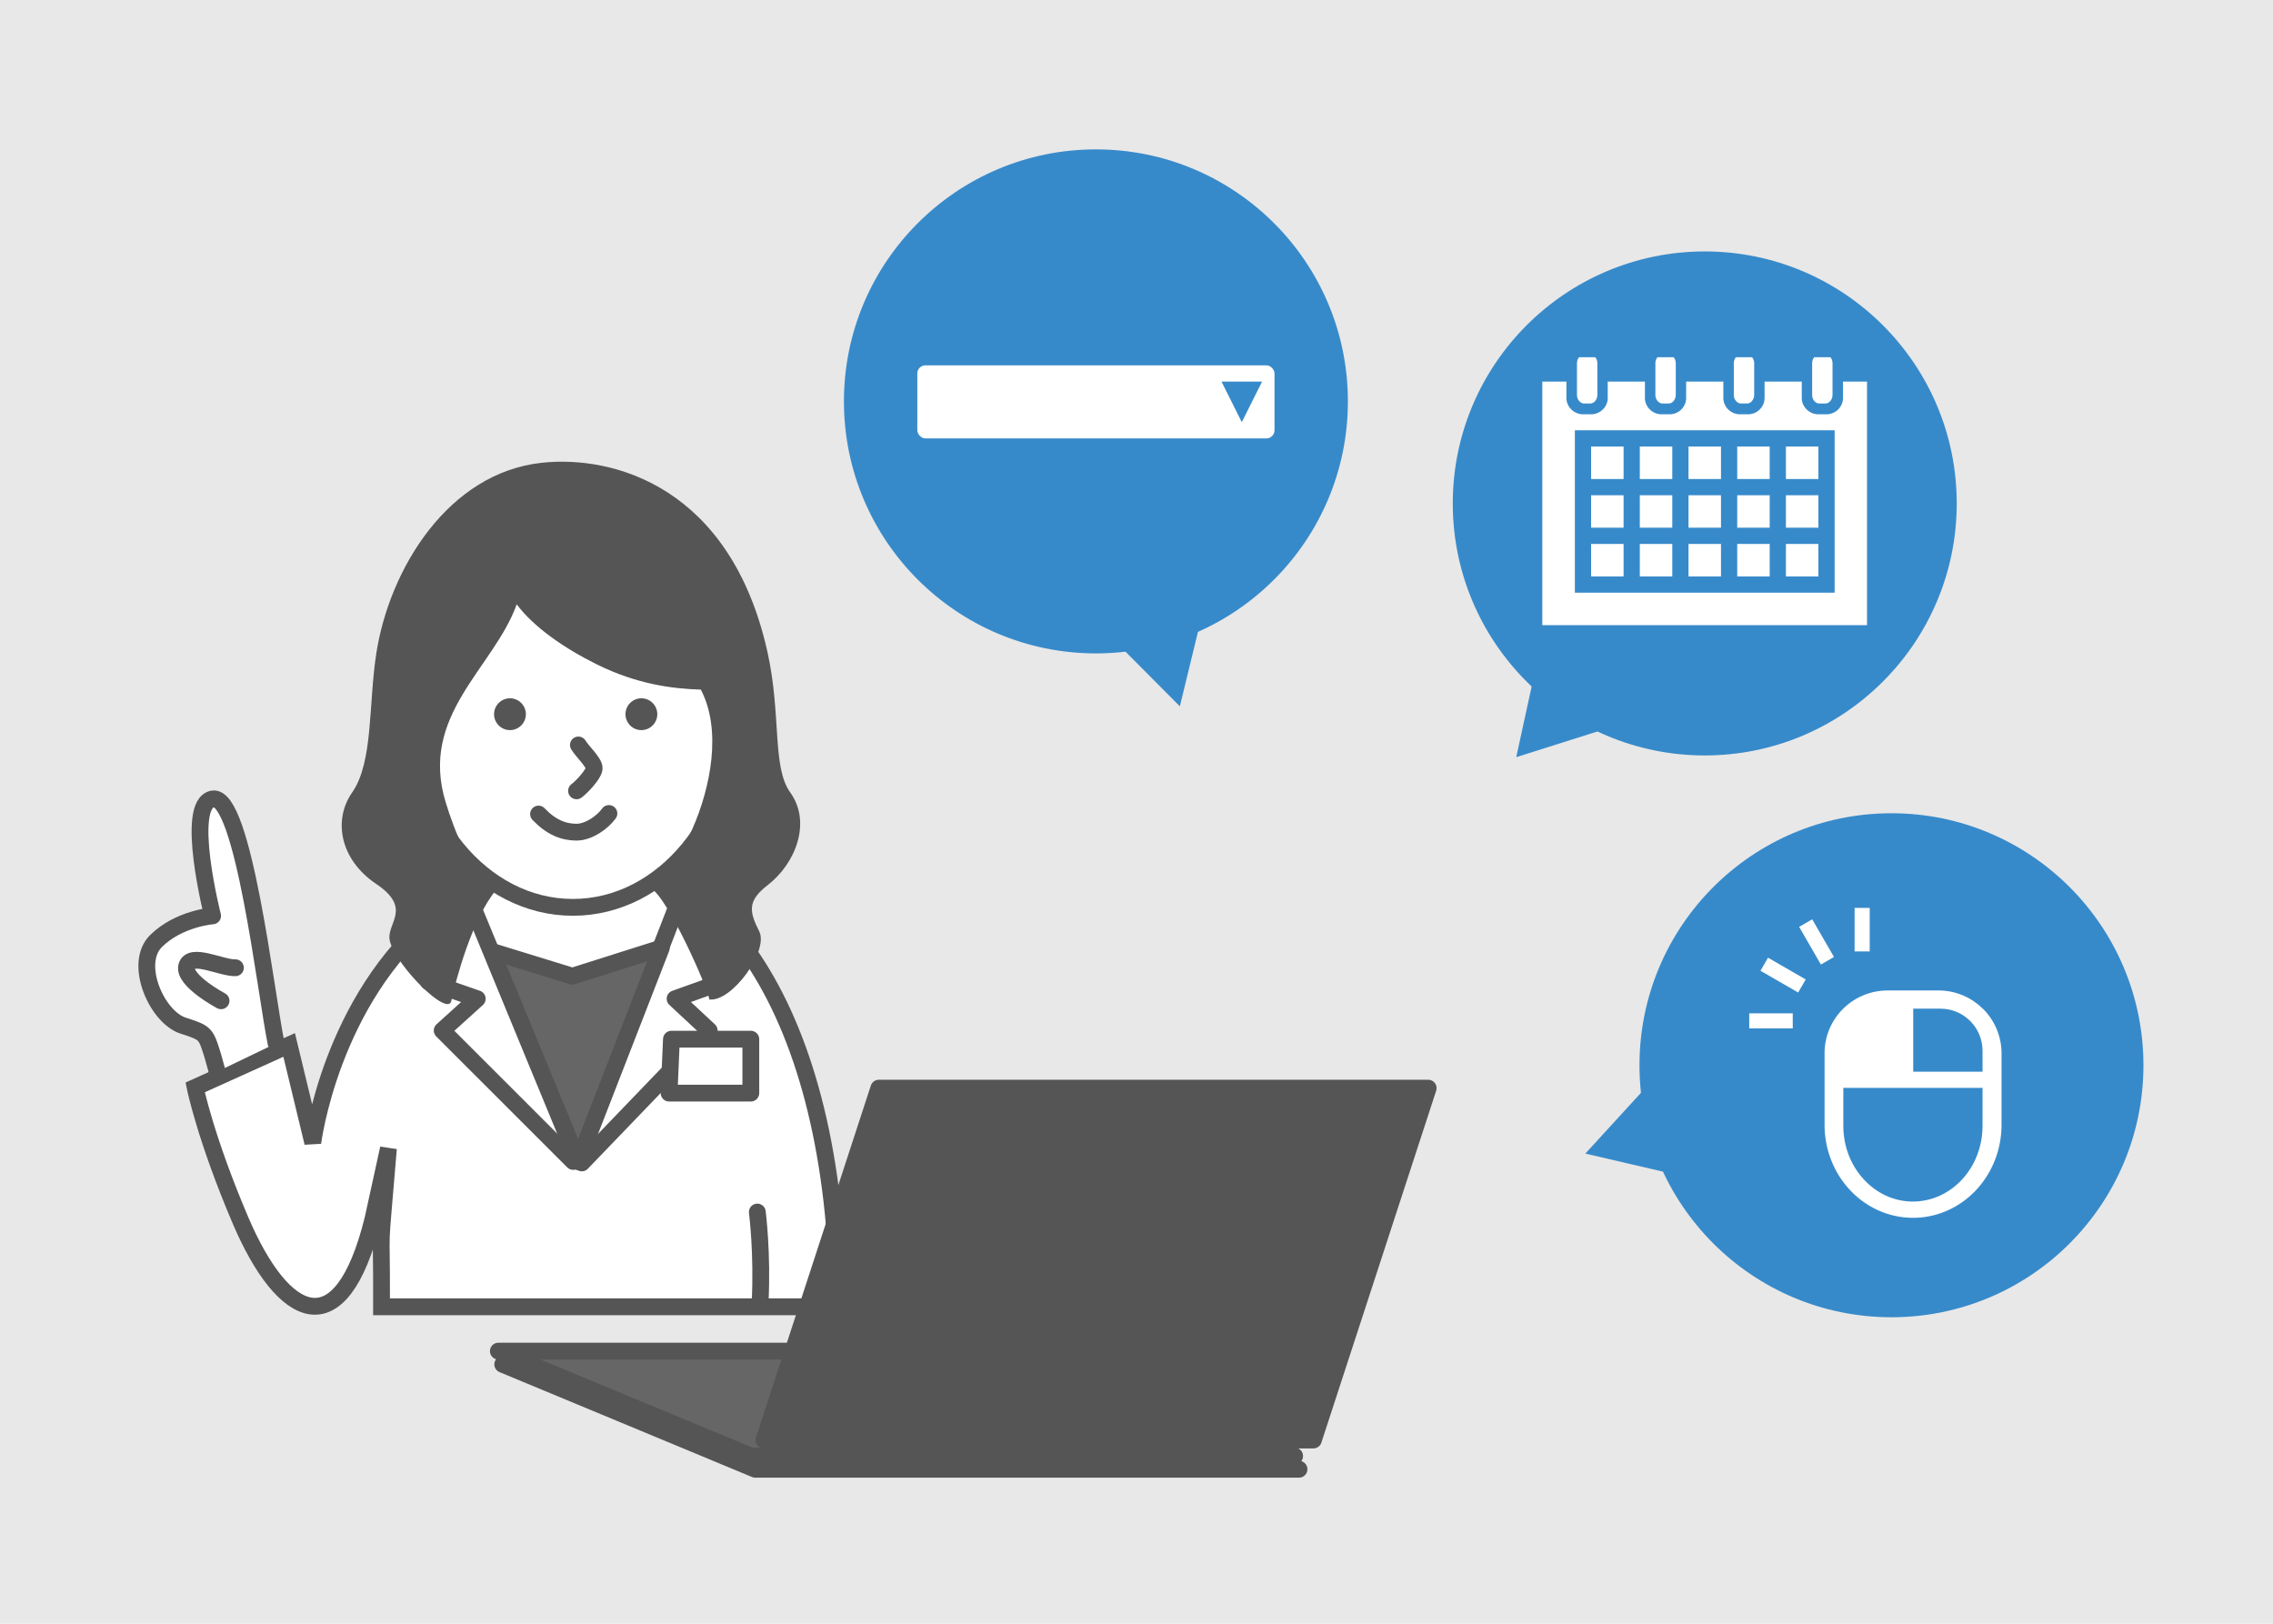 <svg xmlns="http://www.w3.org/2000/svg" width="280" height="200" viewBox="0 0 280 200"><path fill="#e8e8e8" d="M0 0h280v200H0z"/><path fill="#fff" stroke="#555" stroke-width="2.07" d="M103.24 160.97c-.25-36.96-15.22-56.02-32.38-56.02-9.15 0-17.18 7.68-17.18 7.68-12.97 10.52-15.15 28.13-15.15 28.13l-2.91-12.05-11.58 5.23s1.27 6.28 5.6 16.41c5.23 12.23 12.33 15.86 16.3-.18l1.91-8.72c-1.24 15.05-.81 7.45-.85 19.51h56.23Z"/><path fill="none" stroke="#555" stroke-linecap="round" stroke-linejoin="round" stroke-width="2.07" d="M93.29 149.29s.66 5.11.34 11.13"/><path fill="#fff" d="m56.18 105.1 15.33 34.65L87.5 104.2s-10.86-5.9-15.76-5.9-15.56 6.8-15.56 6.8Z"/><path fill="#fff" stroke="#555" stroke-linecap="round" stroke-linejoin="round" stroke-width="2.07" d="M26.75 132s-.85-3.3-1.29-4.04c-.44-.74-.77-.95-2.9-1.63-3.23-1.03-6.16-7.63-3.34-10.42 2.82-2.79 6.97-3.1 6.97-3.1s-3.49-13.74 0-14.4c3.77-.71 6.54 23.84 7.82 30.1"/><path fill="#fff" stroke="#555" stroke-linecap="round" stroke-linejoin="round" stroke-width="2.07" d="M29 119.2c-1.69.06-5.52-1.96-6-.2-.48 1.76 4.23 4.27 4.23 4.27"/><path fill="none" stroke="#555" stroke-linecap="round" stroke-linejoin="round" stroke-width="2.07" d="m83.67 110.88-12.5 32.18-13.49-32.71"/><path fill="#666" stroke="#555" stroke-linecap="round" stroke-linejoin="round" stroke-width="2.07" d="m81.46 116.77-10.22 26.29-10.67-25.88 9.94 3.06 10.95-3.47z"/><path fill="none" stroke="#555" stroke-linecap="round" stroke-linejoin="round" stroke-width="2.07" d="m87.18 114.93 1.82 6-5.84 2.09 4.2 3.91-15.69 16.31M54.66 114.93l-1.88 6 6.01 2.09-4.32 3.91 16.14 16.13"/><path fill="#fff" stroke="#555" stroke-linecap="round" stroke-linejoin="round" stroke-width="2.07" d="M50.38 87.17c0 13.6 9.04 24.59 20.19 24.59s20.19-10.99 20.19-24.59-9.04-24.62-20.19-24.62-20.19 11.02-20.19 24.62Z"/><path fill="none" stroke="#555" stroke-linecap="round" stroke-width="2.07" d="M71.02 97.41c.63-.46 2.08-2 2.17-2.72.09-.73-1.42-2.06-1.94-2.93M75.01 100.2c-.84 1.15-2.53 2.3-3.99 2.3-1.61 0-3.14-.61-4.68-2.23"/><path fill="#555" d="M77.05 87.97c0 1.08.88 1.96 1.96 1.96s1.96-.88 1.96-1.96-.88-1.96-1.96-1.96-1.96.88-1.96 1.96ZM60.86 87.97c0 1.08.88 1.96 1.96 1.96s1.96-.88 1.96-1.96-.88-1.96-1.96-1.96-1.96.88-1.96 1.96Z"/><path fill="#555" d="M46.36 80.44C48 70 55.24 58.24 66.74 57c8.88-.96 23.26 3 27.79 23.26 1.73 7.73.56 14.22 2.81 17.34 2.67 3.7.65 8.78-2.77 11.42-2.57 1.98-2.25 3.29-1.04 5.71 1.19 2.39-3.4 8.78-6.2 8.37.45.07-4.33-11.11-6.76-13.39 1.64-2.56 3.42-4.66 4.72-7.61 2.24-5.08 3.66-12.16 1.04-17.16-3.52-.1-7.89-.67-12.8-3.1-4.04-2-7.77-4.59-9.88-7.4-2.83 7.87-12.04 13.63-8.75 24.38 1.08 3.52 3.07 8.78 6.27 10.73-3.04 3.6-5.06 11.32-5.58 13.74-.42 1.98-6.59-4.09-7.54-7.28-.66-2.22 2.95-4-1.73-7.15-4.43-2.98-5.32-7.85-2.94-11.25 2.62-3.75 2-10.94 2.98-17.16Z"/><path fill="#fff" stroke="#555" stroke-linecap="round" stroke-linejoin="round" stroke-width="2.07" d="M82.42 134.64h10.07V128h-9.78l-.29 6.64z"/><path fill="#666" stroke="#555" stroke-linecap="round" stroke-linejoin="round" stroke-width="2.07" d="M93.03 180.97h66.99l-31.11-12.92H61.93l31.1 12.92z"/><path fill="#666" stroke="#555" stroke-linecap="round" stroke-linejoin="round" stroke-width="2.07" d="M92.49 179.34h66.99l-31.12-12.92H61.39l31.1 12.92z"/><path fill="#555" stroke="#555" stroke-linecap="round" stroke-linejoin="round" stroke-width="2.07" d="M94.11 177.37h67.68l14.14-43.34h-67.67l-14.15 43.34z"/><path fill="#378aca" d="M264.04 131.21c0 17.14-13.9 31.04-31.04 31.04s-31.04-13.9-31.04-31.04 13.9-31.04 31.04-31.04 31.04 13.9 31.04 31.04"/><path fill="#378aca" d="m214.29 146.51-19-4.42 13.35-14.58 5.65 19z"/><path fill="#fff" d="M244.27 124.27a7.714 7.714 0 0 0-5.49-2.27h-6.26c-2.14 0-4.09.87-5.49 2.27a7.714 7.714 0 0 0-2.27 5.49v8.77c0 3.14 1.2 6 3.16 8.08 1.96 2.08 4.71 3.39 7.74 3.39s5.78-1.31 7.74-3.39 3.16-4.94 3.16-8.08v-8.77c0-2.14-.87-4.09-2.27-5.49"/><path fill="#378aca" d="M244.22 138.67c0 2.61-.98 4.95-2.54 6.63-1.57 1.68-3.69 2.69-6.03 2.7-2.34 0-4.46-1.01-6.03-2.7-1.57-1.68-2.55-4.02-2.55-6.63V134h17.15v4.67ZM244.22 132h-8.54v-7.76h3.36c1.43 0 2.72.58 3.66 1.52.94.94 1.51 2.22 1.52 3.66v2.59Z"/><path fill="#fff" d="M228.46 111.83h1.86v5.36h-1.86zM215.48 124.81h5.36v1.86h-5.36zM216.864 119.571l.93-1.61 4.642 2.68-.93 1.61zM221.628 114.163l1.61-.93 2.681 4.641-1.61.93z"/><path fill="#378aca" d="M241.04 62.01c0 17.13-13.91 31.04-31.04 31.04s-31.04-13.91-31.04-31.04S192.87 30.97 210 30.97s31.04 13.9 31.04 31.04"/><path fill="#378aca" d="m186.78 93.26 19-6.01-14.86-12.99-4.14 19z"/><path fill="#fff" fill-rule="evenodd" d="M227.03 47v2.01c0 .54-.22 1.05-.6 1.43-.39.38-.91.59-1.46.59h-.95c-.55 0-1.07-.21-1.46-.59a1.99 1.99 0 0 1-.61-1.43V47h-4.58v2.01c0 .54-.22 1.05-.6 1.43-.39.38-.91.59-1.46.59h-.95c-.55 0-1.07-.21-1.46-.59a1.99 1.99 0 0 1-.61-1.43V47h-4.58v2.01c0 .54-.22 1.05-.6 1.43-.39.38-.91.59-1.46.59h-.95c-.55 0-1.07-.21-1.46-.59a1.99 1.99 0 0 1-.61-1.43V47h-4.58v2.01c0 .54-.22 1.05-.61 1.43-.39.38-.91.59-1.46.59h-.95c-.55 0-1.07-.21-1.46-.59a1.99 1.99 0 0 1-.61-1.43V47h-2.97v30h40V47h-2.97ZM226 73h-32V53h32v20Z"/><path fill="#fff" fill-rule="evenodd" d="M206 55h-4v4h4v-4zM200 55h-4v4h4v-4zM212 55h-4v4h4v-4zM218 55h-4v4h4v-4zM224 55h-4v4h4v-4zM206 61h-4v4h4v-4zM200 61h-4v4h4v-4zM212 61h-4v4h4v-4zM218 61h-4v4h4v-4zM224 61h-4v4h4v-4zM206 67h-4v4h4v-4zM200 67h-4v4h4v-4zM212 67h-4v4h4v-4zM218 67h-4v4h4v-4zM224 67h-4v4h4v-4zM194.52 44c-.17.2-.26.48-.26.76v3.86c0 .29.09.56.26.76s.39.32.63.32h.73a.8.8 0 0 0 .63-.32c.17-.2.26-.48.26-.76v-3.86c0-.29-.09-.56-.26-.76M204.18 44c-.17.2-.26.48-.26.76v3.86c0 .29.09.56.26.76s.39.32.63.32h.73c.24 0 .46-.11.63-.32s.26-.48.26-.76v-3.86c0-.29-.09-.56-.26-.76M213.84 44c-.17.2-.26.48-.26.76v3.86c0 .29.09.56.26.76.17.2.39.32.63.32h.73c.24 0 .46-.11.63-.32s.26-.48.26-.76v-3.86c0-.29-.09-.56-.26-.76M223.49 44c-.17.2-.26.48-.26.76v3.86c0 .29.09.56.26.76.17.2.39.32.63.32h.73a.8.8 0 0 0 .63-.32c.17-.2.26-.48.26-.76v-3.86c0-.29-.09-.56-.26-.76"/><path fill="#378aca" d="M135 18.4c-17.14 0-31.04 13.9-31.04 31.04s13.9 31.04 31.04 31.04 31.04-13.9 31.04-31.04S152.14 18.4 135 18.4Z"/><path fill="#378aca" d="m130.96 72.54 19-4.54-4.62 19-14.38-14.46"/><rect width="44" height="9" x="113" y="45" fill="#fff" rx="1" ry="1"/><path fill="#378aca" d="m152.97 52-2.5-5h5l-2.5 5z"/></svg>